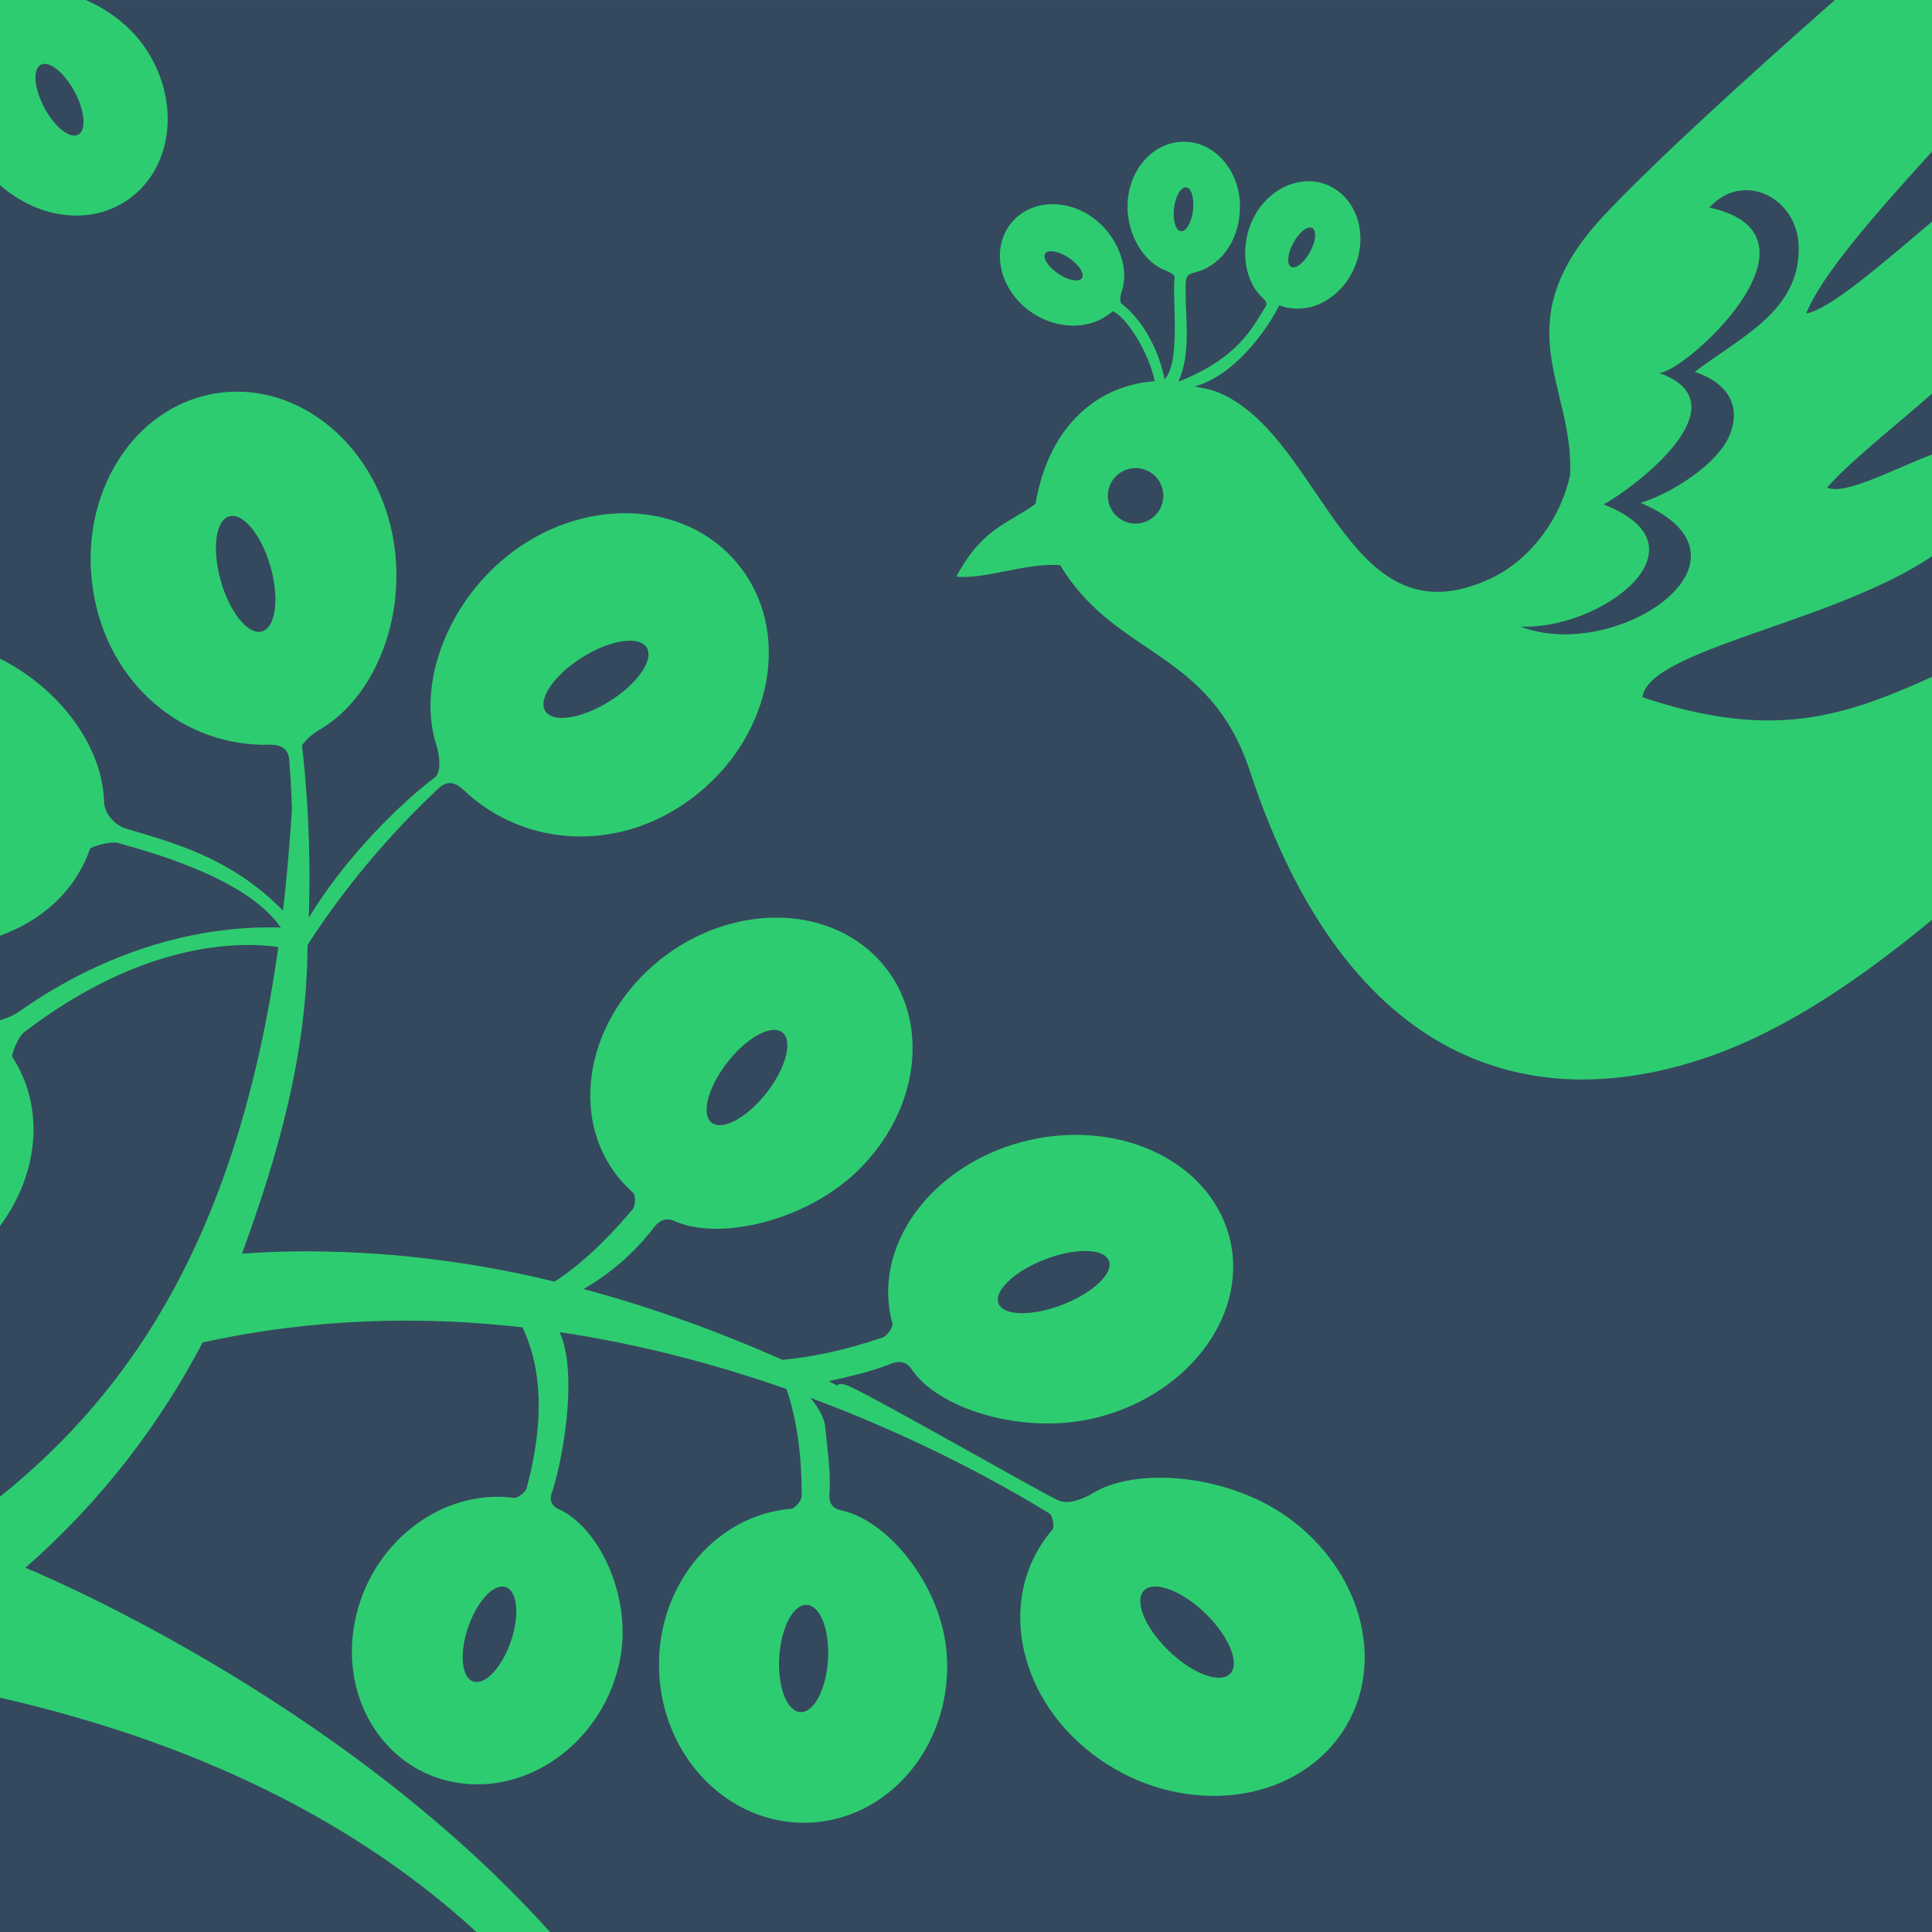 <?xml version="1.0" encoding="utf-8"?>
    
<!DOCTYPE svg PUBLIC "-//W3C//DTD SVG 1.1//EN" "http://www.w3.org/Graphics/SVG/1.1/DTD/svg11.dtd">
<svg version="1.1" xmlns="http://www.w3.org/2000/svg" xmlns:xlink="http://www.w3.org/1999/xlink" x="0px" y="0px"
	 width="195px" height="195px" viewBox="0 0 195 195" enable-background="new 0 0 195 195" xml:space="preserve">
<rect y="0.001" fill="#34495E" width="195" height="194.999"/>
<g>
	<path fill="#2ECC71" d="M0,18.677c3.834,3.392,9.147,4.146,12.975,1.438c4.585-3.245,5.286-10.17,1.546-15.476
		c-1.466-2.077-3.641-3.677-5.857-4.637H0V18.677z M4.116,6.536C4.954,6.086,6.47,7.303,7.528,9.249
		c1.044,1.95,1.203,3.896,0.366,4.343c-0.839,0.454-2.369-0.763-3.413-2.709C3.438,8.929,3.271,6.987,4.116,6.536z"/>
	<path fill="#2ECC71" d="M2.562,158.237c7.891-6.909,13.672-14.707,17.892-22.738c11.221-2.479,22.14-2.686,32.277-1.53
		c1.593,3.301,2.506,8.393,0.465,16.047c-0.045,0.638-1.06,1.202-1.256,1.176c-7.405-1.016-14.621,4.61-16.139,12.555
		c-1.523,7.955,3.249,15.225,10.654,16.233c7.395,1.016,14.625-4.604,16.14-12.555c1.211-6.335-2.187-13.431-6.367-15.175
		c-1.021-0.591-0.542-1.554-0.404-1.958c1.264-4.199,2.392-12.113,0.654-15.839c8.304,1.236,16.011,3.331,22.859,5.729
		c0.039,0.054,0.061,0.094,0.099,0.154c0.899,2.746,1.479,6.167,1.479,10.41c0.137,0.688-0.755,1.51-0.99,1.53
		c-8.007,0.631-13.993,8.229-13.368,16.975c0.624,8.736,7.625,15.312,15.63,14.68c8.006-0.632,14-8.229,13.368-16.975
		c-0.494-6.963-6.01-13.671-10.839-14.553c-1.234-0.381-0.998-1.518-0.975-1.965c0.075-2.188-0.207-3.962-0.466-6.524
		c-0.099-0.869-0.729-1.904-1.477-2.833c11.066,4.115,19.576,8.873,24.199,11.72c0.381,0.537,0.366,1.446,0.229,1.587
		c-5.576,6.458-3.809,16.584,3.976,22.598c7.799,6.02,18.653,5.636,24.268-0.832c5.605-6.475,3.83-16.601-3.961-22.618
		c-6.209-4.794-16.034-5.636-20.491-2.655c-1.256,0.631-2.368,0.965-3.312,0.504c-2.231-1.075-17.87-10.036-20.818-11.389
		c-0.883-0.408-1.301-0.388-1.348-0.134c-0.297-0.147-0.608-0.308-0.905-0.454c2.185-0.498,3.931-0.882,5.856-1.594
		c0.464-0.171,1.577-0.789,2.407,0.214c2.612,4.196,11.577,6.973,19.043,4.991c9.369-2.482,15.234-10.714,13.086-18.378
		c-2.155-7.661-11.479-11.867-20.855-9.389c-9.369,2.486-15.234,10.711-13.086,18.375c0.06,0.211-0.488,1.344-1.256,1.45
		c-3.749,1.26-7.017,1.918-9.866,2.172c-7.189-3.19-13.916-5.496-20.063-7.149c2.606-1.487,4.96-3.519,6.864-5.903
		c0.312-0.375,0.892-1.443,2.172-1.022c4.585,2.191,13.747,0.03,18.98-5.353c6.588-6.755,6.954-16.544,0.839-21.866
		c-6.109-5.321-16.409-4.159-22.988,2.59c-6.582,6.755-6.956,16.544-0.83,21.866c0.167,0.153,0.334,1.366-0.26,1.844
		c-2.88,3.397-5.447,5.646-7.702,7.1c-14.738-3.602-26.571-3.194-31.553-2.82c3.657-9.992,6.573-20.191,6.618-31.156
		c2.545-3.97,6.799-9.742,12.97-15.575c0.548-0.566,1.423-1.37,2.795-0.062c6.14,5.855,16.049,6.5,23.643,0.346
		c7.603-6.157,9.432-16.495,4.084-23.094C69.2,50.397,58.71,50.034,51.11,56.189c-6.049,4.901-9.072,13.007-7.017,19.169
		c0.373,1.321,0.366,2.691-0.22,3.122c-3.314,2.495-8.917,7.895-12.711,14.148c0.259-7.46-0.235-13.582-0.685-17.386
		c0.343-0.524,0.952-1.075,1.66-1.521c5.647-3.202,8.832-11.243,7.621-18.938c-1.516-9.661-9.549-16.411-17.928-15.088
		C13.447,41.014,7.879,49.919,9.395,59.581c1.515,9.657,9.315,15.815,17.793,15.582c1.89-0.05,2.003,1.129,2.035,1.911
		c0.122,1.587,0.197,3.118,0.243,4.604c-0.229,3.568-0.525,6.979-0.9,10.227c-5.437-5.51-11.349-6.896-16.002-8.322
		c-0.693-0.211-1.973-1.223-2.057-2.596C10.358,75.29,6.032,69.525,0,66.475v27.965c4.223-1.51,7.624-4.543,9.082-8.76
		c0.084-0.224,2.309-0.892,3.009-0.544c10.253,2.776,14.541,5.95,16.255,8.499c-0.084-0.01-0.144-0.023-0.221-0.027
		c-12.369-0.271-21.944,5.486-26.089,8.426C1.69,102.277,0.85,102.766,0,102.966v20.771c3.886-5.212,4.592-11.951,1.236-17.059
		c-0.129-0.19,0.669-2.269,1.341-2.603c11.846-8.987,21.366-9.067,25.518-8.496C24.039,124.371,13.417,140.293,0,151.067v20.282
		c21.871,4.995,37.242,13.701,48.09,23.65h7.418C33.88,170.926,2.562,158.237,2.562,158.237z M51.612,165.521
		c-0.868,2.649-2.552,4.526-3.771,4.216c-1.226-0.314-1.507-2.709-0.64-5.355c0.868-2.64,2.544-4.533,3.771-4.216
		C52.19,160.482,52.479,162.881,51.612,165.521z M115.52,160.485c1.081-0.979,3.884,0.124,6.261,2.473
		c2.362,2.349,3.404,5.044,2.323,6.023c-1.089,0.979-3.885-0.127-6.254-2.473C115.481,164.164,114.431,161.464,115.52,160.485z
		 M105.389,127.144c3.077-1.209,5.995-1.169,6.52,0.077c0.533,1.242-1.523,3.227-4.601,4.439c-3.07,1.206-5.979,1.176-6.513-0.07
		C100.262,130.334,102.327,128.353,105.389,127.144z M83.573,167.484c-0.167,2.997-1.408,5.372-2.773,5.319
		c-1.363-0.054-2.321-2.513-2.154-5.503c0.175-2.993,1.408-5.372,2.772-5.322C82.781,162.032,83.748,164.505,83.573,167.484z
		 M73.313,107.359c1.934-2.543,4.439-3.977,5.582-3.201c1.151,0.771,0.512,3.465-1.416,6.004c-1.935,2.542-4.44,3.969-5.583,3.197
		C70.739,112.587,71.379,109.901,73.313,107.359z M58.772,66.345c2.826-1.767,5.736-2.208,6.498-0.986
		c0.762,1.215-0.907,3.645-3.74,5.416c-2.82,1.771-5.736,2.221-6.498,0.986C54.278,70.54,55.945,68.116,58.772,66.345z
		 M26.449,63.729c-1.386,0.4-3.252-1.885-4.159-5.086c-0.907-3.211-0.541-6.133,0.854-6.526c1.378-0.399,3.253,1.877,4.159,5.086
		C28.217,60.409,27.827,63.33,26.449,63.729z"/>
</g>
<path fill="#2ECC71" d="M162.269,21.345c-10.793,11.243-3.375,17.369-3.792,26.574c-0.938,4.426-3.999,8.553-7.93,10.425
	c-14.466,6.888-16.842-13.725-27.171-18.556c-1.06-0.497-1.685-0.558-2.818-0.777c4.044-1.068,7.436-5.846,8.555-8.202
	c2.916,1.15,6.353-0.64,7.677-3.998c1.326-3.357,0.032-7.018-2.887-8.167c-2.909-1.153-6.353,0.637-7.677,3.996
	c-1.053,2.677-0.557,5.833,1.226,7.44c0.366,0.355,0.427,0.549,0.328,0.792c-1.425,2.29-2.797,5.237-8.844,7.659
	c1.325-3.003,0.685-6.092,0.738-9.797c0.009-0.519,0.092-1.013,0.602-1.129c0-0.004,0-0.014,0-0.022
	c0.146-0.03,0.291-0.064,0.435-0.108c0.184-0.066,0.297-0.12,0.297-0.12l0.009,0.027c2.506-0.863,4.127-3.413,4.136-6.528
	c0.007-3.612-2.529-6.544-5.659-6.552c-3.147-0.007-5.683,2.914-5.691,6.524c-0.007,2.879,1.608,5.631,3.847,6.478
	c0.473,0.198,0.899,0.406,0.899,0.671c-0.251,2.292,0.654,8.588-1.013,10.307c-0.724-3.774-2.865-6.556-4.312-7.601
	c-0.205-0.168-0.19-0.674-0.038-1.159c0.821-2.254-0.199-5.276-2.377-7.152c-2.734-2.359-6.604-2.348-8.653,0.033
	c-2.048,2.375-1.493,6.211,1.241,8.571c2.729,2.355,6.566,2.527,8.898,0.438c1.378,0.537,3.655,4.136,4.258,7.065
	c-5.454,0.367-10.642,4.174-12.044,12.383c-2.856,2.082-5.332,2.397-7.982,7.328c2.743,0.354,7.183-1.443,10.481-1.143
	c5.606,9.325,15.083,8.451,19.15,20.794c9.87,29.968,28.669,34.879,46.158,28.872c8.101-2.783,15.592-8.045,22.685-13.868V68.317
	c-9.126,4.133-16.278,6.39-29.228,2.058c0.621-4.845,19.24-7.484,29.228-14.228V45.874c-3.984,1.521-8.745,4.131-10.596,3.344
	c2.312-2.624,6.383-5.801,10.596-9.485V22.37c-5.23,4.429-10.384,8.904-12.705,9.266c1.644-3.979,6.785-9.811,12.705-16.342V0
	h-9.804C176.528,7.653,167.917,15.452,162.269,21.345z M130.543,24.512c0.58-1.082,1.432-1.752,1.898-1.499
	c0.471,0.253,0.381,1.338-0.223,2.422c-0.586,1.079-1.438,1.756-1.904,1.497C129.851,26.679,129.949,25.595,130.543,24.512z
	 M109.2,28.067c-0.297,0.445-1.362,0.246-2.377-0.437c-1.027-0.682-1.613-1.603-1.324-2.039c0.289-0.446,1.371-0.246,2.384,0.436
	C108.903,26.715,109.498,27.631,109.2,28.067z M117.313,50.796c-0.412,1.489-1.957,2.364-3.451,1.947
	c-1.484-0.418-2.361-1.962-1.942-3.451c0.419-1.491,1.966-2.361,3.451-1.946C116.862,47.76,117.731,49.307,117.313,50.796z
	 M118.493,20.997c0.153-1.22,0.717-2.159,1.234-2.089c0.526,0.061,0.83,1.11,0.685,2.331c-0.151,1.22-0.699,2.161-1.226,2.095
	C118.653,23.267,118.356,22.221,118.493,20.997z M172.529,20.943c3.411-3.753,8.919-1.015,9.019,3.979
	c0.129,6.565-6.057,9.167-10.488,12.616c4.538,1.525,4.439,4.77,3.237,6.952c-1.547,2.806-6.019,5.474-8.706,6.266
	c4.949,2.106,5.841,4.917,4.523,7.41c-2.217,4.156-10.581,7.424-16.675,5.068c8.061,0.413,19.492-8.053,8.411-12.315
	c3.496-1.949,14.25-10.261,5.537-13.303C169.421,38.118,185.631,23.825,172.529,20.943z"/>
</svg>
